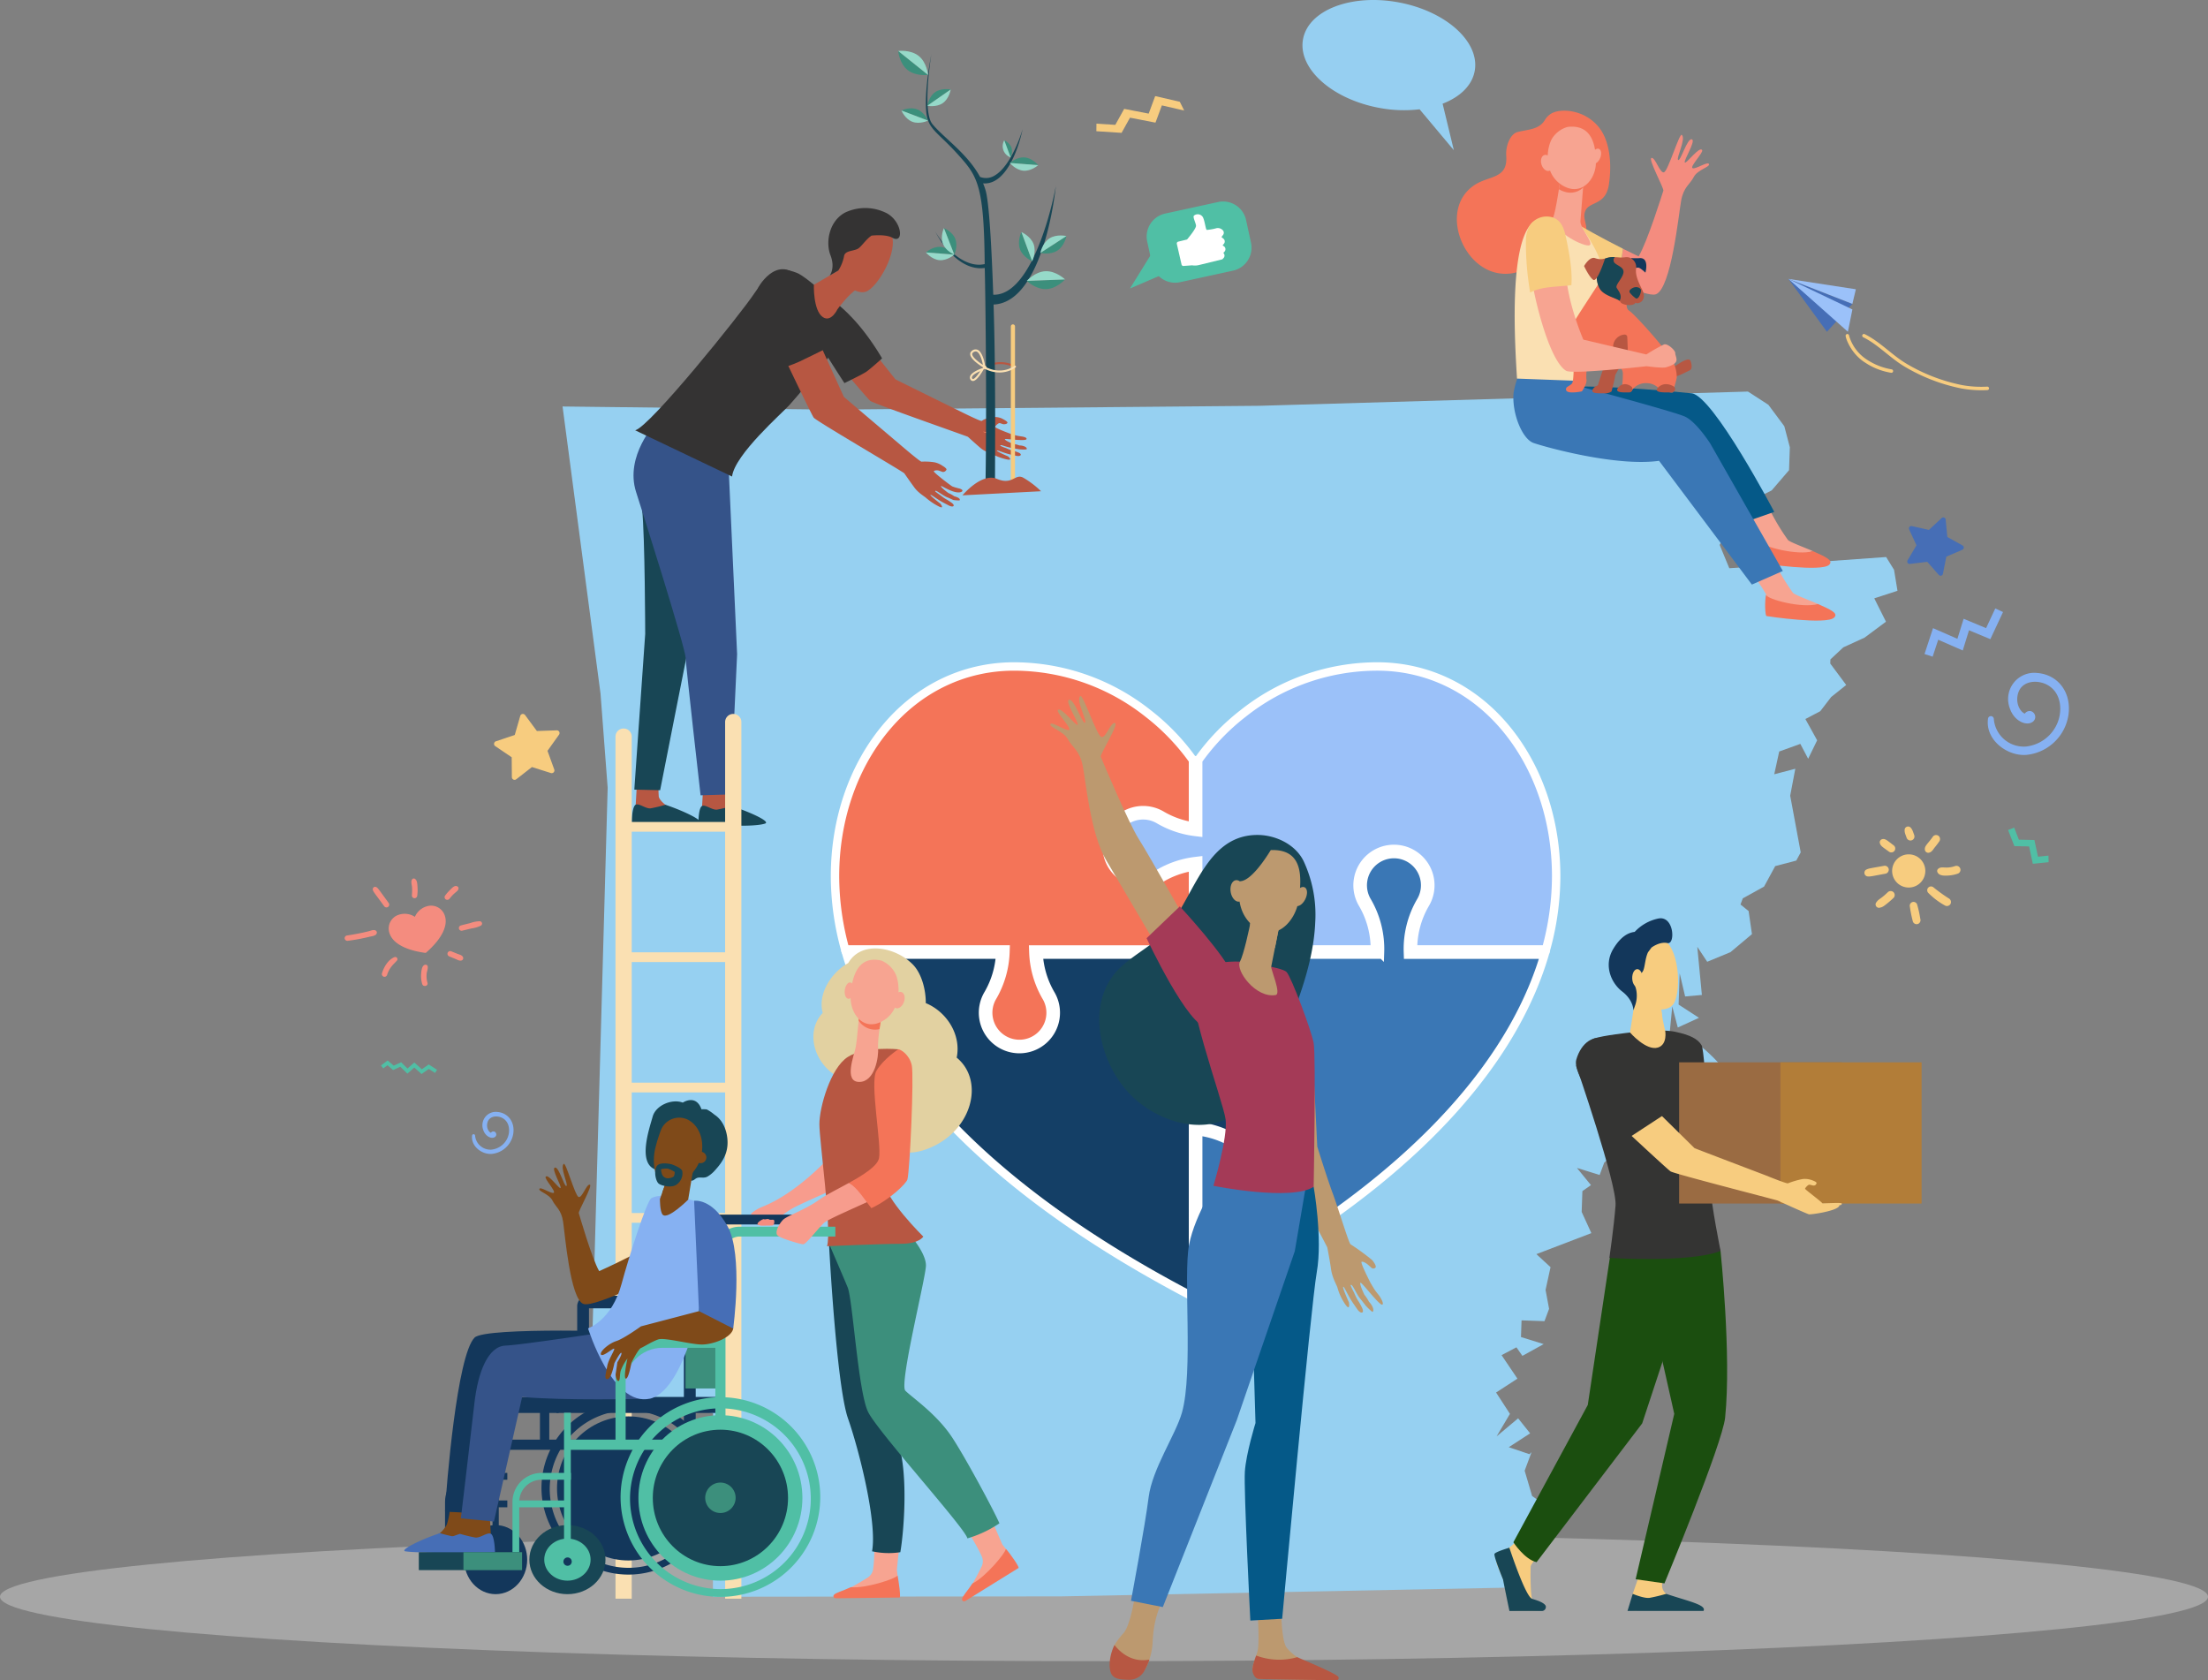 <svg xmlns="http://www.w3.org/2000/svg" width="788" height="599.601" viewBox="0 0 788 599.601"><rect x="0" y="0" width="788" height="599.601" fill="#808080" stroke="none"/><g transform="translate(-1258 2507.9)"><ellipse cx="394" cy="23" rx="394" ry="23" transform="translate(1258 -1961.1)" fill="#fff" opacity="0.3"/><path d="M.213,8.256l96,1.12L248.885,8.008,423.269,2.929l7.283,4.722,5.685,7.641,1.974,7.516-.286,8.179-6.209,7.225-8.335,4.177-6.231,7.972-3.982,7.3,3.436,8.313,55.975-4,2.82,4.566,1.228,7.485-8.283,2.69,4.173,8.335-7.641,5.691L457.307,94.2l-4.618,4.308-.052,1.487,5.691,7.641-5.36,4.282-3.9,5.074-5.313,2.793,4.2,7.589-3.208,6.592-2.793-5.313-7.538,2.716-1.773,8.127,7.516-1.969-1.825,9.615,3.756,20.231L440.5,170.3l-7.512,1.97-3.976,7.308-7.594,4.2-.819,2.2,2.892,2.333,1.2,8.23-7.666,6.433-8.309,3.435-3.539-5.334,1.637,17.178-5.977.534-1.943-8.257-.389,11.155,7.277,4.722-7.563,3.457-1.974-7.512-1.157,11.87,5.074,3.9-4.8,9.512,1.279,6-6.231,7.971-4.54,2.074-7.438-.26,1.227,7.49-7.692,7.173-1.643,4.411-8.1-2.514,5,6.127-3.053,2.13-.26,7.433,3.461,7.569-19.619,7.5,5.048,4.645-1.774,8.127,1.255,6.743-1.644,4.406-8.179-.286-.208,5.95,8.1,2.519-7.594,4.2-2.125-3.053-5.308,2.794,5.66,8.387-7.616,4.95,4.946,7.615-4.749,8.024,7.672-6.432,4.282,5.36-7.62,4.944,7.36,2.495.767-.721-2.462,6.613,2.664,9.03,2.177,1.565,1.788,12.716-.793,1.461-7.438-.26,1.253,6.744-1.105,10.387-163.9,3.207L53.875,433l.055-65.513-24.381-5.319-8.361,4.918-7.23-6.205-.638-3-2.9-2.333L16.31,144.315l-2.548-33.589L.213,8.256" transform="translate(1458.556 -2371.099)" fill="#96d0f1"/><g transform="translate(782.507 -2880.768)"><path d="M914.606,1165.755c-85.272-44.561-114.347-90.741-123.6-122.1h54.77a32.068,32.068,0,0,1-4.245,14.016,12.988,12.988,0,1,0,22.238-.016,32.05,32.05,0,0,1-4.236-14h55.076v51.024l1.01-.09a34.022,34.022,0,0,0,13.952-4.425,11.132,11.132,0,1,1,.016,19.046,34.042,34.042,0,0,0-13.968-4.435l-1.01-.09Z" transform="translate(-13.351 -330.122)" fill="#143f66" stroke="#fff" stroke-width="3"/><g transform="translate(902.879 677.42)"><path d="M1319.2,991.539a31.7,31.7,0,0,1,12.176,4.077,12.987,12.987,0,1,0-.016-22.238,31.676,31.676,0,0,1-12.16,4.067v-48.98h64.853l.03-.9a33.774,33.774,0,0,0-4.541-18.079,11.132,11.132,0,1,1,19.046-.016,33.786,33.786,0,0,0-4.55,18.1l.03.9H1442.8c-9.256,31.356-38.331,77.536-123.6,122.1Z" transform="translate(-1318.964 -892.349)" fill="#3a77b5" stroke="#fff" stroke-width="3"/></g><path d="M839.3,745.391a11.135,11.135,0,0,1-9.528-16.893,33.93,33.93,0,0,0,4.55-15.859l.031-.958H777.122a98.32,98.32,0,0,1-3.629-26.113c0-19.977,6.323-38.658,17.805-52.6,11.824-14.36,28.188-22.268,46.076-22.268a77.105,77.105,0,0,1,47.912,16.812,79.077,79.077,0,0,1,15.969,16.649v23.6a31.748,31.748,0,0,1-11.1-3.928,12.987,12.987,0,1,0,.016,22.239,31.717,31.717,0,0,1,11.087-3.919v29.533H844.246l.032.958a33.914,33.914,0,0,0,4.541,15.844,11.134,11.134,0,0,1-9.518,16.908Z" transform="translate(0)" fill="#f47458" stroke="#fff" stroke-width="3"/><path d="M1297.01,711.681a31.913,31.913,0,0,1,4.309-16.19,12.987,12.987,0,1,0-22.239.015,31.894,31.894,0,0,1,4.3,16.175h-63.045V680.034l-1.041.127a33.612,33.612,0,0,0-12.849,4.309,11.132,11.132,0,1,1-.015-19.046,33.639,33.639,0,0,0,12.864,4.318l1.041.127v-25.71A79.053,79.053,0,0,1,1236.3,627.51a77.1,77.1,0,0,1,47.912-16.812c17.888,0,34.251,7.908,46.076,22.268,11.481,13.943,17.8,32.625,17.8,52.6a98.327,98.327,0,0,1-3.629,26.113Z" transform="translate(-317.224)" fill="#9bc1f9" stroke="#fff" stroke-width="3"/></g><g transform="translate(966.98 -2693.217)"><g transform="translate(642.159 314.543)"><path d="M1034.62,539a.359.359,0,0,1-.22-.643c.046-.036,4.693-3.534,11.117-.42a.359.359,0,1,1-.313.646c-6.013-2.915-10.191.207-10.365.342A.36.36,0,0,1,1034.62,539Z" transform="translate(-1034.26 -536.643)" fill="#b75742"/></g><g transform="translate(516.475 259.548)"><g transform="translate(61.307 31.504)"><path d="M935.9,533.077c-4.055.656-3.815,1.315-4.337,1.385-.617.082-7.936-3.583-7.936-3.583s-21.648-10.654-22.8-11.272l-15.625-19.6-12.042,5.538s17.573,20.841,18.685,21.759S924,539.073,926.7,540.12c0,0,2.721,2.48,4.483,3.978s4.116,2.092,4.678,2.433a19.717,19.717,0,0,0,4.77,1.668c2.365.513.394-1.089.394-1.089s-4.184-1.761-3.979-2.08c.159-.245,2.383.857,4.994,1.453.671.153,1.334.3,1.944.433,1.6.345,2.306-.569.7-1.2a15.662,15.662,0,0,0-2.241-.724,12.952,12.952,0,0,1-2.057-.807,16.983,16.983,0,0,1-2.114-.845c.064-.055-.112-.33.607-.191a39.618,39.618,0,0,0,3.9,1.088c.733.083,2.25.351,2.25.351s2.685.256,2.7-.119c.04-.82-1.614-1.278-2.629-1.258a10.614,10.614,0,0,0-2.246-.561s-3.115-1.226-2.934-1.685c.072-.184,1.958.1,3.959.235,2.115.145,3.647.144,3.76-.264.179-.648-1.5-.893-1.5-.893s-1.485-.216-1.971-.327c-.57-.129-2.242-.652-2.242-.652s-5.729-2.1-5.522-2.52,1.153-1.3,1.557-1.3,1.126.4,1.531.407,1.273-.076,1.333-.583-2.183-1.557-2.183-1.557A6.363,6.363,0,0,0,935.9,533.077Z" transform="translate(-868.042 -489.99)" fill="#b75742"/><path d="M887.277,494.934s-3.9,3.531-5.52,4.694c-1.348.966-7.917,4.121-7.917,4.121s-6.534-9.978-9.392-14.981c-3.467-6.071-5.867-15.1-5.048-15.343a12.027,12.027,0,0,1,8.386.231C877.9,478.281,887.277,494.934,887.277,494.934Z" transform="translate(-859.239 -472.778)" fill="#343333"/><path d="M1033.431,601.276c1.735.273,3.509-.055,4.277-1.639C1037.881,601.515,1035.026,602.447,1033.431,601.276Z" transform="translate(-969.359 -552.975)" fill="#fe875e"/></g><path d="M759.9,946.705s-.432,7.639-.435,7.655c-.159.97-.785,3.366-.785,4.248,0,3.312,14.738-2.812,11.435-4.28-.3-.133-1.865-1.138-1.963-2.265-.152-1.737-.536-5.25-.536-5.25Z" transform="translate(-734.358 -740.88)" fill="#b75742"/><path d="M769.177,967.111a53.179,53.179,0,0,1-5.232,1.266c-1.773.253-4.109-1.88-5.362-1.3-1.379.634-1.326,6.342-1.326,6.342s18.556,1.625,23.773-.056C783.1,972.695,776.251,969.471,769.177,967.111Z" transform="translate(-733.461 -753.694)" fill="#184655"/><path d="M695.5,945.454s-.432,7.639-.435,7.655c-.159.97-.785,3.366-.785,4.248,0,3.313,14.738-2.812,11.435-4.279-.3-.133-2.33-1.888-2.428-3.016-.152-1.737-.071-4.5-.071-4.5Z" transform="translate(-693.648 -740.089)" fill="#b75742"/><path d="M704.593,965.86a53.2,53.2,0,0,1-5.232,1.266c-1.772.253-4.109-1.88-5.362-1.3-1.38.634-1.435,6.342-1.435,6.342s18.423.754,23.882-.056C718.595,971.791,711.667,968.22,704.593,965.86Z" transform="translate(-692.564 -752.903)" fill="#184655"/><path d="M699.336,615.757s-2.5,12.887-1.48,22.658,1.1,44.482,1.1,44.482l-3.884,55.537,9.216.214s10.928-55.51,10.725-54.086,3.664-39.085,3.664-39.085l-13.028-30.942Z" transform="translate(-694.148 -530.89)" fill="#184655"/><path d="M702.342,595.229s-11.315,11.884-7.106,24.865c1.691,5.214,17.46,55.023,17.664,59.095s5.333,49.072,5.333,49.072l10.717-.322,2.318-50.032L728.2,610.5l-6.5-11.369Z" transform="translate(-693.66 -518.685)" fill="#355389"/><path d="M772.062,463.1c-3.705-4.122-11.77-10.125-11.77-10.125s-4.8-4.092-6.763-4.766c-2.882-.991-7.82-3.634-14.961,7.158-5.111,7.723-37.359,47.712-42.653,49.058l34.569,16.491c.946-7.877,18.032-22.756,20.491-25.533C756.471,489.179,775.57,467,772.062,463.1Z" transform="translate(-694.683 -425.1)" fill="#343333"/><g transform="translate(64.992 0)"><path d="M880.033,444.519l-10.768,6.286s-.3,9.165,3.217,11.546c2.953,2,5.2-2.8,5.2-2.8s4-5.533,7.046-7.257S880.033,444.519,880.033,444.519Z" transform="translate(-869.258 -423.41)" fill="#b75742"/><path d="M899.991,400.884c-.181-.223-9.033,10.764-7.941,15.918s6.443,9.857,10.162,8.564c4.114-1.431,11.763-14.366,9.02-20.646S899.991,400.884,899.991,400.884Z" transform="translate(-883.608 -395.528)" fill="#b75742"/><path d="M904.228,389.019a16.8,16.8,0,0,0-14.857-.3c-5.782,3.019-7.1,10.615-5.289,15.248s-.263,7.252-.263,7.252l3.067-1.786a14.542,14.542,0,0,0,2.026-5.011c.234-2.223,3.486-1.829,5.073-2.837,1.223-.776,2.782-3.3,4.76-4.607,0,0,4.98-.609,7.428.761C910.347,400.075,909.754,392.085,904.228,389.019Z" transform="translate(-878.151 -387.129)" fill="#343333"/></g><path d="M888.175,553.067a21.314,21.314,0,0,0-4.763-.251c-.639-.094-7.213-5.735-7.213-5.735s-19.484-16.5-20.505-17.428L845,506.033l-14.113,2.095s13.154,27.769,14.074,28.978,29.822,18.058,32.313,19.842c0,0,2.2,3.185,3.648,5.142s3.69,3.2,4.182,3.694a22.383,22.383,0,0,0,4.441,2.975c2.271,1.17.635-.949.635-.949s-3.832-2.9-3.555-3.151c.213-.194,2.214,1.509,4.714,2.828.643.339,1.278.672,1.865.973,1.539.79,2.447.1.965-.976a17.788,17.788,0,0,0-2.1-1.339,14.809,14.809,0,0,1-1.9-1.367,17.777,17.777,0,0,1-1.881-1.374c.077-.036-.1-.4.589-.061.833.409,2.419,1.656,3.689,2.164.72.288,2.19.979,2.19.979a13,13,0,0,0,2.252.152c.443-.677-.849-1.2-1.876-1.471a11.921,11.921,0,0,0-2.14-1.183s-2.871-2.076-2.588-2.472c.108-.152,1.8,1,3.869,1.774,2.371.885,3.508.4,3.719.024.322-.58-1.126-.936-1.126-.936a20.781,20.781,0,0,1-2.453-.727c-.546-.288-6.892-5.084-6.591-5.436s1.278-.355,1.685-.238,1.126.408,1.532.524a1.367,1.367,0,0,0,1.29-.831c.171-.476-1.349-1.341-1.349-1.341A8.069,8.069,0,0,0,888.175,553.067Z" transform="translate(-780.01 -462.297)" fill="#b75742"/><path d="M822.231,481.971s4.06-1.288,6.665-2.477c1.744-.8,9.352-4.572,9.352-4.572s-3.28-13.8-5.5-18.759c-8.138-18.206-17.386-5.651-18.641-2.723C811.3,459.987,822.231,481.971,822.231,481.971Z" transform="translate(-769.111 -424.66)" fill="#343333"/></g><g transform="translate(824.355 513.008)"><path d="M1546.308,1682.376s-2.695,2.665-2.756,3.643-.239,11.457.861,12.434,4.332,1.672,3.292,2.772c-.786.831-6.825.653-10.828.43-1.169-.065-2.634-9.516-3.1-10.9-.672-2.018-3.094-6.408-2.483-7.814.3-.685,2.51-2.246,4.517-3.561a18.492,18.492,0,0,0,4.131-4.46Z" transform="translate(-1530.61 -1454.698)" fill="#f7cc7f"/><path d="M1664.6,1712.739s-2.411,6.9-2.414,6.921c-.179,1.094-.886,3.8-.886,4.791,0,3.736,16.623-3.171,12.9-4.827a4,4,0,0,1-1.507-2.618c-.17-1.959,1.4-4.417,1.4-4.417Z" transform="translate(-1612.855 -1478.514)" fill="#f7cc7f"/><g transform="translate(6.763 103.133)"><path d="M1690.9,1356.595l6.017,15.584s3.926,37.194,1.641,59.459c-.957,9.311-21.657,59.157-21.657,59.157l-10.282-1.469L1680.4,1430.3l-5.068-22.573-7.171-44.618Z" transform="translate(-1622.984 -1356.595)" fill="#1b4e0f"/><path d="M1587.551,1358.8l-5.163,17.354-7.853,52.378-26.555,49s3.993,6.13,8.281,7.095l37.691-49.521,20.427-61.994-.718-13.773Z" transform="translate(-1547.98 -1357.991)" fill="#1b4e0f"/></g><path d="M1776.455,1243.1c-3.091,1.4-2.775,1.981-3.175,2.147-.474.2-6.982-1.872-6.982-1.872s-19.209-5.942-20.238-6.307l-16.143-15.584-8.494,7.566s17.924,16.384,18.982,17.041,27.756,4.983,30.1,5.458c0,0,2.633,1.829,4.317,2.911a13.78,13.78,0,0,0,4.176,1.409,14.012,14.012,0,0,0,4.1.665c1.975.032.1-1.109.1-1.109s-3.656-.865-3.554-1.206c.079-.264,2.054.354,4.239.417.562.016,1.116.029,1.625.037,1.337.02,1.721-.982.322-1.277a11,11,0,0,0-1.916-.256,9.152,9.152,0,0,1-1.786-.369,12.149,12.149,0,0,1-1.839-.4c.041-.065-.151-.292.445-.3a27.512,27.512,0,0,0,3.3.283c.6-.062,1.852-.1,1.852-.1a10.615,10.615,0,0,0,2.04-.478c.068-.787-1.442-1.057-2.244-.842a7.3,7.3,0,0,0-1.889-.1s-2.705-.564-2.65-1.034c.046-.386,6.726-.569,6.748-1.364.019-.649-1.994-.706-1.994-.706s-1.219.081-1.626.07c-.477-.014-1.9-.187-1.9-.187s-4.946-.889-4.863-1.329.665-1.459.986-1.534.971.167,1.292.091a.973.973,0,0,0,.636-1c-.049-.492-1.719-.86-1.719-.86A4.387,4.387,0,0,0,1776.455,1243.1Z" transform="translate(-1650.864 -1168.049)" fill="#f8a492"/><path d="M1715.562,1203.884l-8.08,10.976s-7.142-8.561-10.353-12.86c-3.9-5.217-8.166-12.436-7.534-12.825,1.784-1.1,4-2.265,6.6-1.587C1705.209,1189.93,1715.562,1203.884,1715.562,1203.884Z" transform="translate(-1630.703 -1146.492)" fill="#96cff1"/><path d="M1534.93,1686.86s5.676,17.38,8.106,18.235c.646.228,4.278,1.148,4.861,2.536a.727.727,0,0,1,.038.124,1.445,1.445,0,0,1-1.45,1.691h-11.531s-1.638-7.809-2.284-11.24c0,0-3.427-8.384-3.046-9.146S1534.93,1686.86,1534.93,1686.86Z" transform="translate(-1529.595 -1462.248)" fill="#184655"/><path d="M1658.731,1737.715l1.855-6.094s4.046,1.714,6.045,1.428a59.821,59.821,0,0,0,5.9-1.428c7.978,2.662,14.514,3.953,13.324,6.094h-27.125Z" transform="translate(-1611.232 -1490.544)" fill="#184655"/><path d="M1864.336,1291.053a4,4,0,0,0,3.521-2.127A2.512,2.512,0,0,1,1864.336,1291.053Z" transform="translate(-1741.211 -1210.683)" fill="#fe875e"/><path d="M1628.151,1185.817s-9.644,1.02-12.87,2.149c-2.693.943-6.342,9.748-6.342,9.748s14.615,42.247,14.042,49.8-2.2,18.74-2.2,18.74,28.78,1.817,39.68-2.486c0,0-3.443-17.115-3.443-21.608s-1.933-49.412-3.309-51.764-4.149-3.692-9.408-4.839S1628.151,1185.817,1628.151,1185.817Z" transform="translate(-1579.754 -1145.052)" fill="#343433"/><path d="M1663.089,1151.58l-1.92,12.571s5.774,6.658,9.96,5.361c3.512-1.089,2.589-6.024,2.589-6.024s-1.915-7.113-1.34-10.672S1663.089,1151.58,1663.089,1151.58Z" transform="translate(-1612.773 -1123.386)" fill="#f7cc7f"/><path d="M1675.4,1152.816c.574-3.559-9.289-1.236-9.289-1.236l-.159,1.042a5.789,5.789,0,0,0,1.069,1.752,13.029,13.029,0,0,0,8.625,3.877A19.262,19.262,0,0,1,1675.4,1152.816Z" transform="translate(-1615.799 -1123.386)" fill="#f7cc7f"/><g transform="translate(40.798)"><path d="M1660.678,1097.76c-.279-.1-2.234,14.317,1.477,18.284s10.943,5.266,13.536,2.141c2.869-3.456,2.724-18.952-3.045-23.033S1660.678,1097.76,1660.678,1097.76Z" transform="translate(-1652.778 -1087.351)" fill="#f7cc7f"/><path d="M1658.182,1076.3a16.046,16.046,0,0,0-8.41,4.765c-2.025.238-4.778,1.349-7.62,6.024-3.5,5.748-.914,12.116,3.155,15.24s4.013,6.725,4.013,6.725l.642-1.858a10.364,10.364,0,0,0,.509-4.4,8.544,8.544,0,0,0-.658-2.644c-.978-2.087,2.1-3.472,2.966-5.209.664-1.337.7-4.395,1.745-6.6l1.252-1.687s2.887-2.232,5.712-1.6S1663.9,1075.139,1658.182,1076.3Z" transform="translate(-1640.512 -1076.209)" fill="#13375b"/><path d="M1666.979,1128.7c.029,1.76-.776,3.2-1.8,3.217s-1.875-1.394-1.9-3.154.776-3.2,1.8-3.217S1666.95,1126.943,1666.979,1128.7Z" transform="translate(-1654.903 -1107.4)" fill="#f7cc7f"/></g><path d="M0,0H58.085V50.388H0Z" transform="translate(124.005 101.789) rotate(180)" fill="#9a6b42"/><path d="M0,0H50.387V50.388H0Z" transform="translate(152.452 101.789) rotate(180)" fill="#b27d38"/><path d="M1700.465,1286.1c-2.966-.86-36.933-9.562-38.214-10.4s-22.26-20.442-22.26-20.442l12.017-6.358,18.783,18.5c1.282.538,25.338,9.687,25.338,9.687s7.353,3,7.993,2.874a30.615,30.615,0,0,1,5.189-1.524,7.2,7.2,0,0,1,2.931.241s2.111.644,2.107,1.155a1.041,1.041,0,0,1-.959.923c-.426.025-1.235-.326-1.66-.3s-1.317.972-1.484,1.407c-.1.264,5.849,4.611,6.14,5.2.136.137,7.272-.349,6.978.106,0,.733-.85.521-.855.624-.11,1.953-10.217,3.405-10.909,3.21C1710.448,1290.673,1700.465,1286.1,1700.465,1286.1Z" transform="translate(-1599.385 -1185.376)" fill="#f7cc7f"/><path d="M1626.642,1228.486l13.766-9.012s-15.944-24.179-21.386-26.675c-3.747-1.719-8.412.874-10.24,7.23C1606.8,1206.929,1626.642,1228.486,1626.642,1228.486Z" transform="translate(-1579.566 -1149.586)" fill="#343433"/></g><g transform="translate(810.952 224.814)"><path d="M1524.625,295.927c-2.081,3.536-5.8,3.393-9.785,4.385-2.677.666-4.323,5.07-4.067,8.4.649,8.438-5.963,7.006-11.285,10.5-12.746,8.366-4.523,30.2,9.4,31.606a14.754,14.754,0,0,0,8.439-1.561c1.981-1.113,3.387-2.539,5.631-3.333,4.7-1.662,9.923-2.239,13.674-5.847,5.369-5.165.921-7.689,2.306-11.447s7.355-1.876,8.491-9.664c1.229-8.425-.117-15.687-3.224-19.872-5.143-6.923-14.176-7.395-17.469-5.294A6.345,6.345,0,0,0,1524.625,295.927Z" transform="translate(-1493.156 -292.7)" fill="#f47458"/><path d="M1682.082,326.519c-.494-1.047-4.9,2.052-5.881,1.462s3.95-5.557,3.447-6.425c-.925-1.6-5.73,5.108-6.2,4.4s4.141-7.87,2.494-8.263-4.009,7.924-4.855,7.389,2.893-7.537,1.3-8.966c-.852-.763-4.871,12.779-6.329,13.341s-3.1-5.35-4.471-5.117,4.5,10.873,4.212,11.7-5.664,18.2-8.837,23.449c-1.91-.913-3.77-1.831-5.543-2.727-.713,4.03-.791,8.271-1.727,12.226,6.157,2.706,11.652,4.67,13.44,4.011,5.446-2,8.132-28.439,9.006-33.371s3.2-5.9,4.529-8.5S1682.577,327.566,1682.082,326.519Z" transform="translate(-1592.11 -307.483)" fill="#f48c7f"/><path d="M1598.3,404.975l-9.115,9.193s12.041,6.53,22.254,11.017c.937-3.955,1.014-8.2,1.727-12.226C1604.728,408.7,1598.3,404.975,1598.3,404.975Z" transform="translate(-1553.863 -363.678)" fill="#f7cc7f"/><path d="M1768.535,676.5a72.77,72.77,0,0,1,7.213,10.239c.152.292.211,1.973.362,2.28,6.221,4.093,12.813,2.958,18.223,1.272-3.562-1.542-8.522-3.328-8.987-4.074a77.6,77.6,0,0,1-7.632-13.236C1774.927,675.759,1772.3,675.44,1768.535,676.5Z" transform="translate(-1667.244 -533.107)" fill="#f7a491"/><path d="M1787.775,711c-.544,2.484-.327,7.526.167,7.637.589.132,21.476,3.217,24.151.536,1.608-1.613-1.427-2.853-5.8-4.847C1800.884,716.014,1787.976,712.686,1787.775,711Z" transform="translate(-1679.205 -557.141)" fill="#f47458"/><path d="M1773.354,727.728a72.7,72.7,0,0,1,7.214,10.238c.153.292.212,1.973.361,2.28,6.223,4.093,12.813,2.958,18.224,1.272-3.562-1.542-8.523-3.328-8.987-4.074a77.691,77.691,0,0,1-7.632-13.236C1779.747,726.983,1777.118,726.663,1773.354,727.728Z" transform="translate(-1670.29 -565.489)" fill="#f7a491"/><path d="M1792.594,762.227c-.543,2.484-.326,7.526.167,7.637.59.132,21.477,3.217,24.151.536,1.608-1.613-1.427-2.853-5.8-4.847C1805.7,767.239,1792.8,763.911,1792.594,762.227Z" transform="translate(-1682.253 -589.524)" fill="#f47458"/><path d="M1681.953,605.047l-10.86,3.762L1612.621,560.3s14.269-.182,39.84,2.43C1660.108,563.514,1681.953,605.047,1681.953,605.047Z" transform="translate(-1568.679 -461.87)" fill="#055988"/><path d="M1549.8,543.39a33.19,33.19,0,0,0-1.757,6.339c-.637,7.234,3.1,16.425,7.129,17.831,4.131,1.442,29.508,8.523,44.794,6.368l33.13,44.163,11.045-4.849L1618.268,567.8s-4.987-7.825-9.087-9.665-37.429-10.723-37.429-10.723l-5.158-7.5Z" transform="translate(-1527.81 -448.983)" fill="#3a77b5"/><path d="M1577.545,405.681a68.772,68.772,0,0,0-3.719-6.076c-1.9-3.388-6.807-5.1-6.807-5.1s-1.642.034-3.526.127a1.505,1.505,0,0,1-.356.628c-.708.533-4.768-.155-7.39,1.631-8.789,7.559-6.358,44.2-5.667,55.771l21.351.785s2.041-25.431,7.479-31.828C1582.7,417.162,1580.262,410.706,1577.545,405.681Z" transform="translate(-1528.615 -357.058)" fill="#fae0b2"/><path d="M1588.9,358.58s-1.471,10.543-2.5,13.105,5.651,8.041,11.207,9.7-1.7-5.659-1.468-8.4,1.24-15.706,1.24-15.706Z" transform="translate(-1552.039 -333.529)" fill="#f7a491"/><path d="M1600.807,361l.28-3.719-8.48,1.295s-.214,1.239-.45,2.99C1595.595,363.571,1598.686,362.94,1600.807,361Z" transform="translate(-1555.742 -333.529)" fill="#f47458"/><path d="M1588.39,308.289a9.627,9.627,0,0,0-5.406,3.915c-2.064,3.16-3.48,12.463,3.317,16.806s12.084-1.8,12.172-7.792S1597.281,307.232,1588.39,308.289Z" transform="translate(-1548.865 -302.495)" fill="#f7a491"/><path d="M1626.464,332.83c-.58,1.446-1.73,2.343-2.57,2s-1.049-1.786-.469-3.232,1.731-2.343,2.57-2S1627.045,331.385,1626.464,332.83Z" transform="translate(-1575.302 -315.981)" fill="#f7a491"/><path d="M1578.743,337.821c.494,1.557.042,3.091-1.007,3.425s-2.3-.657-2.792-2.215-.042-3.091,1.007-3.425S1578.25,336.263,1578.743,337.821Z" transform="translate(-1544.734 -319.783)" fill="#f7a491"/><g transform="translate(38.936 52.265)"><path d="M1662.16,435.741s2.286.062,2.937,0c3.749-.36,2.192,5.179,2.192,5.179s-1.83-1.794-2.565-1.794a11.323,11.323,0,0,0-1.754.2Z" transform="translate(-1638.933 -435.382)" fill="#13375b"/><path d="M1690.6,534.921s1.544,2.4,3.277,1.32,4.725-3.17,5.284-1.595.448,2.885-.158,3.2-5.081,2.748-7.5,2.912-4.436-2.133-4.436-2.133Z" transform="translate(-1654.675 -497.559)" fill="#b75742"/><path d="M1638.553,492.976a12.654,12.654,0,0,0-1.489-5.791c-2.652-4.585-13.848-16.945-15.512-17.9s-.466-4.684-.466-4.684l-6.638-3.584-3.457-1.87s-7.838,11.965-8.438,13.094.464,4.827-.331,7.1c-.778,2.273.031,14.622-1.093,15.978-.879.878-1.7,1-1.969,1.531a.9.9,0,0,0,.043,1.051c.9,1.156,5.493.186,5.493.186.034-.071,1.926-2.731,1.631-4.312-.3-1.531.643-10.744,1.277-10.744.558,0,3.205,4.1,4.261,4.874v.007a.568.568,0,0,0,.289.134c.761,0,5.664,1.079,6.744,2.158a3.42,3.42,0,0,1,.409,2.039c.014.649-.021,1.383-.078,2.13-.105,1.369-.3,2.773-.43,3.7,1.164.009,2.334.011,3.5,0a6.035,6.035,0,0,1,5.326-2.925,6.1,6.1,0,0,1,5.148,2.628c1.958-.105,2.716.85,4.395.69C1637.26,497.881,1638.581,493.724,1638.553,492.976Z" transform="translate(-1599.011 -450.186)" fill="#f47458"/><path d="M1641.681,435.69a3.279,3.279,0,0,0-2.78-.856,9.906,9.906,0,0,1-2.425.038c-2.437-.222-4.939-.022-6.511,1.55s-1.772,7.18,0,9.813,6.777,3.3,7.22,4.494,4.783,1.771,5.4.31a1.451,1.451,0,0,0,1.151.122c1.624-.459,2.216-2.072,1.641-3.8s-3.012-5.271-2.569-8.46A3.594,3.594,0,0,0,1641.681,435.69Z" transform="translate(-1617.786 -434.793)" fill="#b75742"/><path d="M1660.825,464.874a.785.785,0,0,0-.027,1.059,10.52,10.52,0,0,0,2.053,1.939c.964.553,1.881-1.788,1.881-2.836C1664.733,464.033,1662.524,463.131,1660.825,464.874Z" transform="translate(-1637.95 -453.186)" fill="#184655"/><path d="M1647.006,510.768a.909.909,0,0,0-.962-.872h-.017a4.4,4.4,0,0,0-4.023,5.076,1.11,1.11,0,0,1-.006.374,26.9,26.9,0,0,1-1.68,3.524l4.646,1.161c1.136-1.967,2.261-3.8,2.261-3.8Z" transform="translate(-1625.124 -482.27)" fill="#b75742"/><path d="M1630.647,537.026s-1.756,5.265-2.259,7.277c1.417.816,2.276-.785,5.492.1.085-.632,1.219-4.537,1.219-5.495,0-.469,1.428-2.664,2.563-4.6a.256.256,0,0,0-.151-.375c-1.407-.391-3.191-1.112-4.6-1.5a.386.386,0,0,0-.448.193A41.256,41.256,0,0,0,1630.647,537.026Z" transform="translate(-1617.583 -496.507)" fill="#b75742"/><path d="M1624.669,560.522a3.162,3.162,0,0,1,2.88-1.636c1.509,0,3.915,2.251,3.915,2.251a3.953,3.953,0,0,1-2.68.7C1626.818,561.835,1623.992,561.986,1624.669,560.522Z" transform="translate(-1615.167 -513.242)" fill="#b75742"/><path d="M1648.779,559.66a3.156,3.156,0,0,1,2.88-1.636,4.044,4.044,0,0,1,1.9.713,1.207,1.207,0,0,1-.609,2.236h-.058C1650.927,560.972,1648.1,561.124,1648.779,559.66Z" transform="translate(-1630.408 -512.697)" fill="#b75742"/><path d="M1687.2,559.66a3.962,3.962,0,0,1,3.465-1.636,5.514,5.514,0,0,1,2.288.713c1.236.631.718,2.227-.733,2.236h-.07C1689.784,560.972,1686.382,561.124,1687.2,559.66Z" transform="translate(-1654.683 -512.697)" fill="#b75742"/><path d="M1635.136,436.85a1.46,1.46,0,0,1,.12-2.042,7.054,7.054,0,0,0-5.292,1.621c-1.573,1.573-1.772,7.18,0,9.813,1.591,2.365,5.788,3.142,6.949,4.141,1.2-2.045-.637-3.767-1.07-4.73s2.159-3.388,2.458-5.315S1636.221,437.934,1635.136,436.85Z" transform="translate(-1617.786 -434.8)" fill="#184655"/><path d="M1624.064,435.756a5.788,5.788,0,0,1-3.544-.156c-1.973-.7-3.932,2.824-3.932,2.824s1.827,3.953,3.289,4.916S1624.064,435.756,1624.064,435.756Z" transform="translate(-1610.123 -435.245)" fill="#b75742"/></g><path d="M1617.427,478.216c0-.877-2.687-3.406-3.977-3a63.858,63.858,0,0,0-6.334,3.585l-22.473-5.285s-5.672-12.933-6.226-24.044a30.814,30.814,0,0,0-11.956,4.068c1.965,10.626,6.742,27.85,12.022,31.082,2.221,1.359,28.744-1.627,28.744-1.627s5.515.771,6.884.393C1619.736,481.837,1617.427,479.982,1617.427,478.216Z" transform="translate(-1539.498 -391.809)" fill="#f7a491"/><path d="M1574.557,403.375c-.7-3.354-1.507-6.72-5.133-7.783a7.321,7.321,0,0,0-6.563,1.443c-2.137,1.751-2.733,4.559-2.723,7.217a103.576,103.576,0,0,0,1.532,18.236c4.075-2.27,10.008-2.01,14.7-2.646C1576.8,414.471,1575.463,407.746,1574.557,403.375Z" transform="translate(-1535.5 -357.581)" fill="#f7cc7f"/></g><path d="M1024.338,285.008c-2.378,12.627-9.97,39.183-22.349,38.767-.6-17.325-1.451-32.209-2.64-36.911a24.093,24.093,0,0,0-.981-2.829c7.71.669,12.342-11.084,14.117-19.364-1.58,5.254-5.163,13.671-9.857,16.485a5.843,5.843,0,0,1-5.362.571c-4.475-8.335-12.93-13.911-17.012-18.873-3.229-3.971-1.157-19.847-.36-24.884-1.134,5.844-2.346,14.4-1.838,20.372.631,6.731,4.1,7.157,12.06,16.2,6.373,7.131,8.6,10.977,8.82,38.3a11.158,11.158,0,0,1-1.762.228c-6.523.119-12.521-6.217-15.843-11.76,2.624,5.041,7.278,10.748,12.738,12.479a12.206,12.206,0,0,0,3.1.538,13.033,13.033,0,0,0,1.773-.1c.142,2.4.875,49.343.226,79.674,1.923.023,1.576-.877,3.462-.727-.073-8.215.345-38.936-.527-65.9C1016.545,326.692,1022.606,299.981,1024.338,285.008Z" transform="translate(-356.495 -33.286)" fill="#184655"/><g transform="translate(611.567 203.445)"><path d="M954.42,241.542c2.944,2.36,7.33,1.779,7.33,1.779l-10.661-8.547S951.476,239.182,954.42,241.542Z" transform="translate(-951.089 -234.711)" fill="#3c8f7c"/><path d="M951.089,234.665l10.661,8.548s-.387-4.408-3.331-6.768S951.089,234.665,951.089,234.665Z" transform="translate(-951.089 -234.602)" fill="#96d9c9"/></g><g transform="translate(657.468 282.091)"><path d="M1082.828,459.867c3.771-.142,6.707-3.452,6.707-3.452l-13.654.515S1079.057,460.01,1082.828,459.867Z" transform="translate(-1075.88 -453.473)" fill="#3c8f7c"/><path d="M1075.88,451.874l13.654-.515s-3.177-3.079-6.948-2.937S1075.88,451.874,1075.88,451.874Z" transform="translate(-1075.88 -448.417)" fill="#96d9c9"/></g><g transform="translate(662.292 269.344)"><path d="M1095.073,419.529c2.577-1.664,3.257-5.2,3.257-5.2L1089,420.358S1092.5,421.193,1095.073,419.529Z" transform="translate(-1088.996 -414.123)" fill="#3c8f7c"/><path d="M1089,420l9.333-6.026s-3.5-.835-6.077.83S1089,420,1089,420Z" transform="translate(-1088.996 -413.763)" fill="#96d9c9"/></g><g transform="translate(654.661 268.125)"><path d="M1068.617,416.558c1.063,2.878,4.363,4.311,4.363,4.311l-3.849-10.422S1067.555,413.68,1068.617,416.558Z" transform="translate(-1068.249 -410.447)" fill="#3c8f7c"/><path d="M1070.647,410.447l3.848,10.422s1.577-3.233.515-6.111S1070.647,410.447,1070.647,410.447Z" transform="translate(-1069.765 -410.447)" fill="#96d9c9"/></g><g transform="translate(621.959 217.116)"><path d="M982.156,272.854c-2.305,1.605-2.814,4.86-2.814,4.86l8.349-5.813S984.461,271.248,982.156,272.854Z" transform="translate(-979.342 -271.769)" fill="#3c8f7c"/><path d="M987.691,272.125l-8.349,5.813s3.229.652,5.535-.953S987.691,272.125,987.691,272.125Z" transform="translate(-979.342 -271.994)" fill="#96d9c9"/></g><g transform="translate(651.4 241.475)"><path d="M1064.639,338.011c-2.8-.218-5.256,1.978-5.256,1.978l10.143.79S1067.44,338.228,1064.639,338.011Z" transform="translate(-1059.383 -337.995)" fill="#3c8f7c"/><path d="M1069.526,344.2l-10.143-.79s2.086,2.55,4.886,2.767S1069.526,344.2,1069.526,344.2Z" transform="translate(-1059.383 -341.421)" fill="#96d9c9"/></g><g transform="translate(621.442 273.401)"><path d="M983.192,424.808c-2.8-.218-5.256,1.978-5.256,1.978l10.142.79S985.993,425.026,983.192,424.808Z" transform="translate(-977.936 -424.793)" fill="#3c8f7c"/><path d="M988.078,431l-10.142-.79s2.086,2.55,4.886,2.767S988.078,431,988.078,431Z" transform="translate(-977.936 -428.219)" fill="#96d9c9"/></g><g transform="translate(627.15 266.708)"><path d="M999.541,410.468c-1.022-2.617-4.067-3.872-4.067-3.872l3.7,9.476S1000.563,413.085,999.541,410.468Z" transform="translate(-994.732 -406.596)" fill="#3c8f7c"/><path d="M997.9,416.072l-3.7-9.476s-1.389,2.987-.367,5.6S997.9,416.072,997.9,416.072Z" transform="translate(-993.456 -406.596)" fill="#96d9c9"/></g><g transform="translate(648.917 235.387)"><path d="M1056.573,323.955a5.169,5.169,0,0,0-2.56-2.513l2.272,6.089A5.169,5.169,0,0,0,1056.573,323.955Z" transform="translate(-1053.505 -321.442)" fill="#3c8f7c"/><path d="M1055.411,327.531l-2.272-6.089a4.233,4.233,0,0,0,2.272,6.089Z" transform="translate(-1052.631 -321.442)" fill="#96d9c9"/></g><g transform="translate(612.721 223.969)"><path d="M959.826,290.758c-2.625-1-5.6.415-5.6.415l9.507,3.62S962.452,291.757,959.826,290.758Z" transform="translate(-954.226 -290.4)" fill="#3c8f7c"/><path d="M963.733,296.119l-9.507-3.62s1.281,3.035,3.907,4.035S963.733,296.119,963.733,296.119Z" transform="translate(-954.226 -291.727)" fill="#96d9c9"/></g><path d="M1060.406,558.923h1.483V500.747a.742.742,0,0,0-.741-.742h0a.742.742,0,0,0-.742.742Z" transform="translate(-408.63 -198.939)" fill="#f7cc7f"/><path d="M1013.464,654.441s6.822-8.2,12.314-5.867,6.389-1.882,9.263-.491a32.2,32.2,0,0,1,6.466,4.9Z" transform="translate(-378.954 -292.367)" fill="#b75742"/><g transform="translate(642.159 315.797)"><path d="M1039.786,542.5a11.338,11.338,0,0,1-5.334-1.392.359.359,0,0,1,.335-.635c5.908,3.115,10.17-.2,10.349-.343a.359.359,0,0,1,.45.56A10,10,0,0,1,1039.786,542.5Z" transform="translate(-1034.26 -540.054)" fill="#fae0b2"/></g><g transform="translate(637.263 309.995)"><path d="M1026.443,531.224l-.641-.378c-.482-.284-4.708-2.832-4.85-4.792a1.36,1.36,0,0,1,.545-1.192,1.972,1.972,0,0,1,2.029-.464c2.025.8,2.739,5.551,2.814,6.089ZM1022.917,525a1.59,1.59,0,0,0-.968.423.645.645,0,0,0-.279.58c.082,1.142,2.388,2.871,3.828,3.808-.317-1.627-1.063-4.279-2.235-4.744A.934.934,0,0,0,1022.917,525Z" transform="translate(-1020.95 -524.28)" fill="#fae0b2"/></g><g transform="translate(637.159 316.406)"><path d="M1021.744,546.59a1,1,0,0,1-.879-.545,1.321,1.321,0,0,1-.113-1.173c.576-1.562,3.952-2.737,4.335-2.866l.879-.3-.451.811c-.375.675-2.32,4.046-3.755,4.069Zm2.621-3.537c-1.137.483-2.647,1.277-2.938,2.068a.6.6,0,0,0,.054.554c.12.2.219.195.267.2C1022.365,545.862,1023.5,544.416,1024.364,543.053Z" transform="translate(-1020.665 -541.71)" fill="#fae0b2"/></g><path d="M1034.636,540.652a.616.616,0,1,1-.615-.615A.616.616,0,0,1,1034.636,540.652Z" transform="translate(-391.56 -224.246)" fill="#fae0b2"/><path d="M451.657,1214.15l2.169,1.848,2.636-1.217,2.285,2.244,2.409-2.164,2.7,2.423,2.464-1.718,2.974,1.906-.719,1.129-2.224-1.425-2.6,1.813-2.592-2.329-2.449,2.2-2.522-2.477-2.574,1.188-2.011-1.713-1.528,1.135-.795-1.077Z" transform="translate(-22.289 -650.404)" fill="#50bfa5"/><path d="M1173.16,280.571l-8.789-2.03-2.324,6.26-8.742-1.7-3.17,5.71-6.726-.435-.03,2.7,9,.582,3-5.412,9.094,1.77,2.285-6.157,7.965,1.84Z" transform="translate(-461.083 -58.934)" fill="#f7cc7f"/><path d="M1930.264,702.6l3.171-5.359-2.615-5.651a.856.856,0,0,1,.963-1.195l6.077,1.361,4.566-4.234a.856.856,0,0,1,1.434.548l.584,6.2,5.438,3.034a.855.855,0,0,1-.078,1.533l-5.716,2.471-1.206,6.109a.855.855,0,0,1-1.481.4l-4.117-4.673-6.182.742A.856.856,0,0,1,1930.264,702.6Z" transform="translate(-958.457 -317.338)" fill="#466eb6"/><g transform="translate(414.02 498.799)"><path d="M466.147,1067.945a6.642,6.642,0,0,1,4.274-3.765,5.144,5.144,0,0,1,6.478,3.558c.946,3.145-.693,7.7-6.879,13.084-8.132-1.081-12.009-3.972-12.955-7.118a5.144,5.144,0,0,1,3.44-6.542A6.644,6.644,0,0,1,466.147,1067.945Z" transform="translate(-441.082 -1054.249)" fill="#f48c7f"/><g transform="translate(0 18.412)"><path d="M415.191,1091.461a68.559,68.559,0,0,0,7.7-1.437c.765-.188,2.149-.289,2.517-1.076a.829.829,0,0,0-.261-1.106c-.72-.5-1.812.036-2.583.227-2.351.577-5.04,1.12-7.788,1.51a.972.972,0,0,0-.731,1.15.984.984,0,0,0,1.15.732Z" transform="translate(-414.02 -1087.636)" fill="#f48c7f"/></g><g transform="translate(40.769 15.246)"><path d="M526,1082.421c1.13-.257,2.254-.536,3.379-.811a10.615,10.615,0,0,0,3.325-1,.835.835,0,0,0-.35-1.561,10.489,10.489,0,0,0-3.4.644c-1.125.278-2.25.554-3.37.85a.964.964,0,0,0,.418,1.881Z" transform="translate(-524.858 -1079.029)" fill="#f48c7f"/></g><g transform="translate(13.262 28.02)"><path d="M451.957,1120.179c.836-2.714,2.379-3.863,3.472-5.091a.78.78,0,0,0-.885-1.257c-2.269.945-3.757,3.544-4.424,5.792a.96.96,0,0,0,1.837.555Z" transform="translate(-450.075 -1113.757)" fill="#f48c7f"/></g><g transform="translate(27.262 30.784)"><path d="M490.438,1127.72a8.506,8.506,0,0,1-.26-3.519c.1-.728.994-2.9-.413-2.931-1.325-.025-1.5,2.184-1.586,3.12a10.063,10.063,0,0,0,.371,3.751c.349,1.189,2.229.781,1.889-.421Z" transform="translate(-488.137 -1121.27)" fill="#f48c7f"/></g><g transform="translate(36.696 25.907)"><path d="M514.482,1109.94l2.208.909c.734.3,1.493.818,2.276.45a.853.853,0,0,0,.355-1.121c-.281-.737-1.387-.946-2.059-1.217l-2.212-.9a.987.987,0,0,0-1.221.654,1,1,0,0,0,.654,1.221Z" transform="translate(-513.786 -1108.011)" fill="#f48c7f"/></g><g transform="translate(10.022 2.981)"><path d="M446.9,1051.37c-3.782-5.174-3.743-5.214-4.34-5.571a.854.854,0,0,0-1.268.9c.169.71.154.589,4.153,6.019a1,1,0,0,0,1.4.052,1.015,1.015,0,0,0,.053-1.4Z" transform="translate(-441.267 -1045.682)" fill="#f48c7f"/></g><g transform="translate(23.82)"><path d="M480.867,1043.7a14.727,14.727,0,0,0,.092-3.148c-.076-.979-.061-2.489-1.095-2.933a.731.731,0,0,0-.733.169c-.668.737-.192,1.979-.125,2.882a17.379,17.379,0,0,1-.056,2.96.969.969,0,0,0,.923.995.981.981,0,0,0,.994-.923Z" transform="translate(-478.78 -1037.578)" fill="#f48c7f"/></g><g transform="translate(35.66 2.682)"><path d="M515.943,1045.745c.062-.479-.391-.808-.8-.866-.85-.119-1.687.88-2.246,1.422a16.885,16.885,0,0,0-1.774,2.049.976.976,0,0,0,.314,1.332.991.991,0,0,0,1.332-.314C514.906,1046.694,515.791,1046.928,515.943,1045.745Z" transform="translate(-510.97 -1044.869)" fill="#f48c7f"/></g></g><path d="M2008.331,854.595c-.938,7.392,6.76,13.259,13.608,12.8a16.848,16.848,0,0,0,15.1-14.156c1.2-8.051-3.64-14.489-11.124-15.079a9.337,9.337,0,0,0-9.841,12.453c1.509,4.692,5.791,6.44,7.948,5.146a2.144,2.144,0,0,0-.456-4,2.1,2.1,0,0,0-2.09.9c-1.782-.707-3.478-3.951-2.327-7.454,1.47-4.474,7.127-4.73,10.639-2.643,4.472,2.656,5.174,8.375,3.534,12.932a13.761,13.761,0,0,1-11.538,8.918,10.722,10.722,0,0,1-11.359-9.805A1.047,1.047,0,0,0,2008.331,854.595Z" transform="translate(-1007.836 -412.687)" fill="#86b1f2"/><path d="M537.6,1272.49c-.48,3.786,3.462,6.792,6.969,6.554a8.629,8.629,0,0,0,7.732-7.25c.613-4.123-1.864-7.421-5.7-7.723a4.782,4.782,0,0,0-5.04,6.378c.773,2.4,2.966,3.3,4.07,2.635a1.1,1.1,0,0,0-.234-2.05,1.077,1.077,0,0,0-1.07.462c-.913-.362-1.781-2.023-1.192-3.817.753-2.292,3.65-2.423,5.449-1.354,2.29,1.36,2.649,4.29,1.81,6.624a7.047,7.047,0,0,1-5.909,4.567,5.491,5.491,0,0,1-5.818-5.022A.536.536,0,0,0,537.6,1272.49Z" transform="translate(-78.097 -681.951)" fill="#86b1f2"/><path d="M565.33,900.5l-.057-7.088-5.871-3.973a.974.974,0,0,1,.237-1.731l6.725-2.244,1.963-6.812a.974.974,0,0,1,1.719-.309l4.213,5.7,7.085-.237a.974.974,0,0,1,.825,1.54l-4.121,5.769,2.415,6.665a.974.974,0,0,1-1.209,1.26L572.5,896.9l-5.592,4.357A.974.974,0,0,1,565.33,900.5Z" transform="translate(-91.636 -437.863)" fill="#f7cc7f"/><g transform="translate(956.384 480.256)"><path d="M1915.492,1020.5a5.923,5.923,0,1,1,6.319,5.5A5.923,5.923,0,0,1,1915.492,1020.5Z" transform="translate(-1905.57 -1004.233)" fill="#f7cc7f"/><g transform="translate(16.195 26.906)"><path d="M1936.342,1066.4a39.584,39.584,0,0,0-1.155-5.214,1.353,1.353,0,0,0-2.614.54,42.572,42.572,0,0,0,1.116,5.607,1.415,1.415,0,0,0,1.793.86,1.445,1.445,0,0,0,.86-1.792Z" transform="translate(-1932.569 -1060.318)" fill="#f7cc7f"/></g><g transform="translate(22.442 21.369)"><path d="M1957.229,1049.545a58.779,58.779,0,0,1-5.486-3.96,1.354,1.354,0,0,0-1.777,2.041,25.766,25.766,0,0,0,5.984,4.5,1.454,1.454,0,0,0,1.93-.651,1.469,1.469,0,0,0-.652-1.93Z" transform="translate(-1949.554 -1045.264)" fill="#f7cc7f"/></g><g transform="translate(25.985 14.026)"><path d="M1959.6,1026.322a1.017,1.017,0,0,0-.259,1.366c.664,1.2,2.349,1.145,3.546,1.1a12.788,12.788,0,0,0,3.678-.7,1.435,1.435,0,0,0-.952-2.707C1962.187,1026.555,1960.89,1025.286,1959.6,1026.322Z" transform="translate(-1959.186 -1025.3)" fill="#f7cc7f"/></g><g transform="translate(21.577 3.047)"><path d="M1950.139,995.935c-1.724,2.521-3.132,3.373-2.913,4.762a1.194,1.194,0,0,0,1.554,1.022c.926-.211,1.431-1.192,1.985-1.881.533-.661,1.055-1.323,1.53-2.027a1.476,1.476,0,0,0-.14-2.016,1.439,1.439,0,0,0-2.016.14Z" transform="translate(-1947.203 -995.451)" fill="#f7cc7f"/></g><g transform="translate(14.367 0)"><path d="M1931.029,990.262c-.551-1.529-.672-2.085-1.387-2.8a1.241,1.241,0,0,0-2.02.686c-.1,1.061.121,1.455.7,3.061a1.434,1.434,0,1,0,2.706-.952Z" transform="translate(-1927.599 -987.168)" fill="#f7cc7f"/></g><g transform="translate(5.471 4.464)"><path d="M1908.487,1001.632c-2.486-1.888-2.991-2.42-3.968-2.317a1.183,1.183,0,0,0-1.09,1.253c.232,1.193.927,1.518,3.211,3.184a1.442,1.442,0,0,0,1.983-.138,1.418,1.418,0,0,0-.137-1.982Z" transform="translate(-1903.415 -999.303)" fill="#f7cc7f"/></g><g transform="translate(0 13.989)"><path d="M1889.1,1026.657a1.313,1.313,0,0,0,.475,2.351c1.017.133,1.409-.03,6.343-.931a1.478,1.478,0,0,0,1.332-1.53,1.444,1.444,0,0,0-1.53-1.332C1890.6,1026.139,1890.085,1026.135,1889.1,1026.657Z" transform="translate(-1888.541 -1025.198)" fill="#f7cc7f"/></g><g transform="translate(3.975 23.029)"><path d="M1903.662,1050.264c-2.7,2.617-3.1,2.155-4.167,3.755a1.214,1.214,0,0,0,1.168,1.742c1.091-.2,1.384-.385,2.806-1.511.826-.654,1.617-1.357,2.375-2.088a1.457,1.457,0,0,0-.141-2.04,1.477,1.477,0,0,0-2.041.141Z" transform="translate(-1899.347 -1049.776)" fill="#f7cc7f"/></g></g><path d="M676.815,1202.618h5.793V895a2.9,2.9,0,0,0-2.9-2.9h0a2.9,2.9,0,0,0-2.9,2.9Z" transform="translate(-166.133 -446.815)" fill="#fae0b2"/><path d="M783.2,1193.666h5.792V880.84a2.9,2.9,0,0,0-2.9-2.9h0a2.9,2.9,0,0,0-2.9,2.9Z" transform="translate(-233.387 -437.863)" fill="#fae0b2"/><rect width="39.872" height="3.472" transform="translate(514.8 478.636)" fill="#fae0b2"/><rect width="39.872" height="3.472" transform="translate(514.8 525.153)" fill="#fae0b2"/><rect width="39.872" height="3.472" transform="translate(514.8 571.669)" fill="#fae0b2"/><rect width="39.872" height="3.472" transform="translate(514.8 618.186)" fill="#fae0b2"/><g transform="translate(435.312 523.764)"><path d="M668.558,1442.425H643.405a3.76,3.76,0,0,0-3.76,3.76V1460.3h4.206v-13.385h24.707Z" transform="translate(-577.947 -1318.478)" fill="#13375b"/><path d="M650.115,1351.978l-7.8-8.226s-8.345,4.59-18.073,8.975c-2.674-4.655-7.039-19.966-7.274-20.7s5.112-9.931,3.916-10.161-2.75,4.911-4.014,4.39-4.515-12.451-5.276-11.8c-1.424,1.219,1.71,7.42.96,7.872s-2.655-6.875-4.1-6.562,2.448,6.67,2.021,7.281-4.5-5.353-5.343-3.971c-.457.75,3.757,5.193,2.891,5.691s-4.665-2.3-5.118-1.4,3.544,1.852,4.653,4.146,3.128,3.187,3.8,7.525,2.5,27.522,7.227,29.384C622.707,1366.055,650.115,1351.978,650.115,1351.978Z" transform="translate(-554.696 -1237.565)" fill="#7f4a19"/><g transform="translate(153.141 199.661)"><path d="M904.942,1669.922c.616-4.374.567-12.449.255-20.968,3.815-.193,7.044-.435,10.855-.687-1.588,10.88-2.655,22.083-2.655,22.083l.261,2.151.141,6.373-21.592.16a96.827,96.827,0,0,0,10.916-6A4.332,4.332,0,0,0,904.942,1669.922Z" transform="translate(-890.75 -1648.267)" fill="#f7a491"/><path d="M911.878,1721.722l-22.768.269c-.824-.074-1.026-.74-.739-1.151.589-.846,3.188-1.467,6.111-2.815,5.127.535,15.852-2.967,16.661-4.145C911.61,1716.237,912.336,1721.621,911.878,1721.722Z" transform="translate(-888.248 -1689.745)" fill="#f47458"/></g><g transform="translate(195.183 192.242)"><path d="M1013.383,1652.665c-1.782-4.042-6.08-10.878-10.835-17.953,3.14-2.176,6.253-4.39,9.36-6.614,4.385,10.083,8.887,20.475,8.887,20.475l1.355,1.691,3.479,5.342-18.265,11.518a96.972,96.972,0,0,0,6.112-10.857A4.336,4.336,0,0,0,1013.383,1652.665Z" transform="translate(-1002.548 -1628.098)" fill="#f7a491"/><path d="M1033.2,1694.809l-18.942,11.748c-.739.372-1.261-.088-1.235-.588.054-1.029,1.937-2.927,3.71-5.613,4.639-2.248,11.864-10.932,11.93-12.359C1030.305,1689.754,1033.539,1694.482,1033.2,1694.809Z" transform="translate(-1009.171 -1665.965)" fill="#f47458"/></g><path d="M919.97,1144.421c1.688-8.233-3.607-16.395-11.033-19.459.05-4.686-1.468-10.62-4.667-13.827-6.311-6.327-18.354-8.545-22.995-.478-6.13,3.468-10.952,10.978-9.124,17.82-5.941,6.152-3.684,17.286,4.978,22.542-.138,6.9,3.512,13.765,9.549,16.715a40.05,40.05,0,0,1,4,2c-.378-.357,4.472,13.145,19.536,6.966C925.589,1170.395,929.988,1152.645,919.97,1144.421Z" transform="translate(-722.833 -1105.451)" fill="#e2d1a1"/><path d="M899.406,1491.8c1.871-10.372-4.626-36.086-8.587-47.393-4.121-11.759-6.741-61.523-6.741-61.523l4.671-5.462,19.065-1.142s-8.112,24.924-8.112,33.489,3.947,30.671,8.582,42.174c4.276,10.612,2.5,32.863,1.205,40.18A27.657,27.657,0,0,1,899.406,1491.8Z" transform="translate(-732.471 -1276.665)" fill="#184655"/><path d="M912.634,1382.573c.874.873,6,6.941,6,11.182s-9.657,42.416-7.339,44.73,10.891,8.107,16.363,16.176c4.609,6.8,15.179,26.458,17.2,31.134a41.05,41.05,0,0,1-11.431,5.371c-.64-3.481-31.863-37.9-35.429-45.1s-5.5-40.1-7.3-44.472-6.612-15.472-6.612-15.472Z" transform="translate(-732.471 -1280.641)" fill="#3c8f7c"/><path d="M836.967,1306.06s-11.77,13.433-24.8,18.488a14.566,14.566,0,0,0-3.788,2.336c0,1.37,2.444.378,2.444.378a4.11,4.11,0,0,0-.389,2.962c.429,1.628,3.269.546,4.815.546.708,0,4.339-4.064,9.244-6.454,5.8-2.826,12.652-5.593,13.489-6.429C839.53,1316.344,837.425,1305.568,836.967,1306.06Z" transform="translate(-684.619 -1232.261)" fill="#f79c8d"/><path d="M902.788,1203.016s-11.846-1.2-18.026,2.742-10.129,17.994-10.129,23.993,4.456,37.531,2.743,43.529c0,0,19.575-.857,26.271-.857s8.069-2.571,8.069-2.571-13.906-13.71-13.906-19.708S902.788,1203.016,902.788,1203.016Z" transform="translate(-726.5 -1167.021)" fill="#b75742"/><g transform="translate(0 54.119)"><path d="M511.419,1541.693v20.544h2.223v-18.678h14.727v6.412c-5.693.611-10.142,5.87-10.142,12.266,0,6.808,5.039,12.327,11.254,12.327s11.254-5.519,11.254-12.327c0-6.4-4.448-11.655-10.142-12.266v-6.412h3.056v-2.434h-3.056v-7.4h3.056v-2.435h-3.056v-8.23h40.29v-3.652H548.621v-20.919c0-5.588,5.137-11.837,12.011-11.837h19.142V1483H560.632c-8.174,0-15.345,7.238-15.345,15.49v20.919H530.592v-11.735h-2.223v23.617h-7.455C515.678,1531.293,511.419,1535.958,511.419,1541.693Zm16.95-.568H513.661c.267-4.128,3.418-7.4,7.253-7.4h7.455Z" transform="translate(-496.885 -1398.249)" fill="#13375b"/><path d="M516.075,1649.7s.448,7.923.451,7.939c.165,1.005.814,3.49.814,4.405,0,3.435-15.284-2.917-11.858-4.438a10.783,10.783,0,0,0,2.518-3.127,26.683,26.683,0,0,0,1.135-5.729Z" transform="translate(-492.815 -1503.033)" fill="#7f4a19"/><path d="M484.61,1672.5a54.956,54.956,0,0,0,5.426,1.313c1.838.263,4.261-1.949,5.561-1.351,1.431.657,1.513,6.7,1.513,6.7s-19.21.639-24.791-.179C470.09,1678.65,477.275,1674.943,484.61,1672.5Z" transform="translate(-471.906 -1517.954)" fill="#466eb6"/><g transform="translate(99.771 40.882)"><path d="M743.153,1452.6h4.222V1372.16c0-2.714,2.656-4.921,5.923-4.921h37.979a1.8,1.8,0,0,0,1.836-1.754h0a1.8,1.8,0,0,0-1.836-1.754H753.3c-5.594,0-10.145,3.781-10.145,8.429Z" transform="translate(-743.153 -1363.73)" fill="#13375b"/></g><g transform="translate(48.953 107.278)"><ellipse cx="25.478" cy="25.706" rx="25.478" ry="25.706" transform="translate(5.546 5.596)" fill="#13375b"/><path d="M604.995,1575.542a31.025,31.025,0,1,0,31.024-31.3A31.164,31.164,0,0,0,604.995,1575.542Zm2.94,0a28.085,28.085,0,1,1,28.085,28.336A28.211,28.211,0,0,1,607.935,1575.542Z" transform="translate(-604.995 -1544.24)" fill="#13375b"/></g><rect width="12.465" height="48.293" transform="translate(112.811 102.913) rotate(180)" fill="#3c8f7c"/><g transform="translate(38.603 133.044)"><path d="M597.709,1614.289H587.163a10.366,10.366,0,0,0-10.307,10.4v20.545h2.413v-20.545a7.939,7.939,0,0,1,7.894-7.966h10.546Z" transform="translate(-576.856 -1614.289)" fill="#50bfa5"/></g><rect width="32.78" height="5.624" transform="translate(55.094 111.645) rotate(180)" fill="#13375b"/><g transform="translate(39.81 142.875)"><rect width="19.467" height="2.434" fill="#50bfa5"/></g><g transform="translate(58.211 121.162)"><rect width="44.947" height="3.652" fill="#50bfa5"/></g><rect width="58.522" height="5.709" transform="translate(112.811 111.645) rotate(180)" fill="#13375b"/><g transform="translate(111.001 45.186)"><path d="M773.684,1464.3h3.62v-80.436a5.007,5.007,0,0,1,5.078-4.921h34.137v-3.508H782.382a8.576,8.576,0,0,0-8.7,8.429Z" transform="translate(-773.684 -1375.432)" fill="#50bfa5"/></g><path d="M593.233,1677.233c0,6.808,6.082,12.327,13.584,12.327s13.584-5.519,13.584-12.327-6.081-12.326-13.584-12.326S593.233,1670.426,593.233,1677.233Z" transform="translate(-548.606 -1513.245)" fill="#184655"/><path d="M607.676,1685.518c0,4.145,3.7,7.506,8.271,7.506s8.271-3.361,8.271-7.506-3.7-7.506-8.271-7.506S607.676,1681.373,607.676,1685.518Z" transform="translate(-557.736 -1521.53)" fill="#50bfa5"/><path d="M521.969,1478.722c3.928-3.928,58.674-2.035,58.674-2.035s-46.379,11.318-49.088,12.794-12.786,51.286-12.8,51.938c-2.8-.666-4.492-.162-7.338-.745C511.874,1532.018,515.64,1485.05,521.969,1478.722Z" transform="translate(-496.885 -1393.969)" fill="#13375b"/><path d="M535.541,1651.99s.448,7.922.451,7.939c.165,1,.814,3.49.814,4.4,0,3.435-15.284-2.916-11.859-4.438.31-.138,2.416-1.958,2.518-3.127.157-1.8.074-4.668.074-4.668Z" transform="translate(-505.121 -1505.079)" fill="#7f4a19"/><path d="M504.076,1673.152a54.99,54.99,0,0,0,5.426,1.313c1.838.264,4.26-1.949,5.56-1.351,1.431.657,1.514,6.7,1.514,6.7s-19.21.64-24.792-.179C489.556,1679.306,496.74,1675.6,504.076,1673.152Z" transform="translate(-484.211 -1518.368)" fill="#466eb6"/><path d="M598.886,1485.753s-.472,12.428-4.609,12.576-30.68.742-45.63-.6l-10.059,44.458-11.812-1.138s3.558-29.693,4.823-40.986c1.245-11.111,4.833-20.433,11.114-20.658s47.576-6.615,47.576-6.615Z" transform="translate(-506.593 -1391.793)" fill="#355389"/><path d="M688.039,1347.2s6.7,1.7,5.793,14.789-8.148,52.692-21.536,55.8-22.107-25.082-22.107-25.082,8.446-2.776,11.964-15.879c2.437-9.078,8.968-29.563,10.6-30.549C676.818,1343.833,688.039,1347.2,688.039,1347.2Z" transform="translate(-584.612 -1311.253)" fill="#86b1f2"/><path d="M676.815,1522.223h3.62v-23.731c0-5.588,5.577-11.837,13.039-11.837h20.782V1483H693.474c-8.874,0-16.659,7.238-16.659,15.49Z" transform="translate(-601.445 -1398.249)" fill="#50bfa5"/><ellipse cx="29.261" cy="29.523" rx="29.261" ry="29.523" transform="translate(83.55 112.448)" fill="#50bfa5"/><path d="M681.735,1576.774a35.632,35.632,0,1,0,35.631-35.95A35.791,35.791,0,0,0,681.735,1576.774Zm3.377,0a32.256,32.256,0,1,1,32.254,32.543A32.4,32.4,0,0,1,685.112,1576.774Z" transform="translate(-604.555 -1434.803)" fill="#50bfa5"/><ellipse cx="24.133" cy="24.349" rx="24.133" ry="24.349" transform="translate(88.679 117.622)" fill="#184655"/><path d="M763.843,1629.144a5.43,5.43,0,1,0,5.43-5.479A5.454,5.454,0,0,0,763.843,1629.144Z" transform="translate(-656.461 -1487.173)" fill="#3c8f7c"/><rect width="36.843" height="6.382" transform="translate(42.022 167.732) rotate(180)" fill="#184655"/><rect width="20.915" height="6.382" transform="translate(42.022 167.732) rotate(180)" fill="#3c8f7c"/><g transform="translate(57.004 111.577)"><rect width="2.413" height="56.155" fill="#50bfa5"/></g><path d="M626.268,1697.784a1.489,1.489,0,1,0,1.489-1.5A1.5,1.5,0,0,0,626.268,1697.784Z" transform="translate(-569.49 -1533.079)" fill="#13375b"/><g transform="translate(86.135)"><path d="M719.327,1253.487s4.695-3.174,6.679,2.385a10.349,10.349,0,0,1,1.884.049,15.2,15.2,0,0,1,2.759,1.883c3.066,1.962,4.479,5.776,4.646,9.277.2,4.249-1.554,7.357-4.349,10.426a10.832,10.832,0,0,1-2.782,2.366c-1.3.7-2.329.143-3.552.439-1.029.25-1.391,1.337-2.605.945-1.7-.55-3.489-2.681-5.6-2.365s-6.975-1.582-6.988-1.587c-6.253-2.437-2.03-14.539-.832-18.834C709.716,1254.432,715.459,1252.026,719.327,1253.487Z" transform="translate(-706.082 -1252.585)" fill="#184655"/><path d="M722.437,1318.1l-1.624,4.431-.875,2.478s-.061,4.433.973,5.582c1.779,1.977,9.1-5.35,9.1-5.35l2.317-13.939Z" transform="translate(-714.841 -1289.706)" fill="#7f4a19"/><path d="M733.051,1315.822a16.006,16.006,0,0,1-10.774,6.755l1.639-4.474,9.886-6.8Z" transform="translate(-716.32 -1289.706)" fill="#7f4a19"/><path d="M726.7,1270.634a7,7,0,0,0-10.148,3.472,52.871,52.871,0,0,0-2,6.439c-1.428,5.95.381,12.447,3.094,13.046s11.064-1.612,13.208-10.034C732.173,1278.358,730.609,1273.025,726.7,1270.634Z" transform="translate(-711.117 -1263.353)" fill="#7f4a19"/><path d="M753.77,1304.709a2.039,2.039,0,1,0,2.478-1.955A2.254,2.254,0,0,0,753.77,1304.709Z" transform="translate(-736.185 -1284.276)" fill="#7f4a19"/><path d="M721.136,1314.309s3.576,1.167,3.867,2.48a4.881,4.881,0,0,1-1.9,4.67c-1.751,1.459-5.5.559-6.518-.244s-1.8-4.207-.778-6.1S721.136,1314.309,721.136,1314.309Z" transform="translate(-711.928 -1291.407)" fill="#184655"/><path d="M725.885,1320.213s-.021,1.463-.51,1.727a4.526,4.526,0,0,1-1.63.523,2.336,2.336,0,0,1-2.185-.992,1.9,1.9,0,0,1-.125-.212,6.506,6.506,0,0,1-.438-2.019,7.9,7.9,0,0,1,2.384-.219A9.994,9.994,0,0,1,725.885,1320.213Z" transform="translate(-715.511 -1294.563)" fill="#7f4a19"/></g></g><path d="M835.4,1346.089c1.416-1.413,7.983-3.6,12.962-7.2,2.2-1.591,6.434-3.686,10.553-5.965a26.473,26.473,0,0,1,7.763,6.265c-7.453,3.426-15.542,6.871-16.771,8.1-2.318,2.313-6.352,7.54-7.3,7.54s-8.112-2.1-9.185-3.17S833.987,1347.5,835.4,1346.089Z" transform="translate(-700.233 -1249.255)" fill="#f79c8d"/><path d="M903.323,1250.987c5.2-2.874,10.208-6.039,10.735-8.859.945-5.056-3.348-26.906-.944-31.1s7.812-7.712,7.812-7.712c.858,0,3.948,1.885,4.807,5.655s-.686,37.7-1.545,40.788c-.4,1.448-6.278,7.215-12.876,10.247C909.28,1257.5,906.332,1252.654,903.323,1250.987Z" transform="translate(-744.637 -1167.316)" fill="#f47458"/><path d="M697.584,1456.715l-20.713,5.427s-6.089,4.391-8.829,5.264-6.085,3.889-5.43,4.814,4.1-2.219,4.656-2.123-2.022,3.818-2.441,6.259-1.257,4.811.142,4.619,2.415-5.689,2.415-5.689,2.152-4.155,2.5-3.664-1.437,3.343-1.437,3.343-.424,3.084-.61,4.17c-.139.81.606,3.239,1.241,2.346.374-.525.2-2.531.631-3.675a18.117,18.117,0,0,1,2.343-4.208s-1.557,7.031-.579,7.2,1.99-5.657,1.99-5.657,2.391-4.851,3.434-5.283,3.91-2.28,6.129-3.05,11.386,1.767,15.476,1.819,10.728-2.478,11.279-5.686a4.028,4.028,0,0,0-1.374-3.1A10.863,10.863,0,0,0,697.584,1456.715Z" transform="translate(-592.413 -1327.281)" fill="#7f4a19"/><path d="M753.092,1350.248s6.267-1.115,11.939,9.089,2,36.5,2,36.5l-12.2-6.224Z" transform="translate(-649.665 -1260.183)" fill="#466eb6"/><path d="M819.869,1370.253c-.736,0-4.594.242-5.2-.364s2-2.154,2.259-1.892,1.365-.315,1.733.053,1.472-.052,1.786.262S820.6,1370.253,819.869,1370.253Z" transform="translate(-688.534 -1271.38)" fill="#f48c7f"/><path d="M915.843,1168.061s-1.319,7.253-1.055,10.112-1.006,12.08-6.7,12.111-1.825-9.572-1.288-12.375,1.407-13.63,1.407-13.63Z" transform="translate(-745.706 -1142.641)" fill="#f7a491"/><path d="M912.729,1168.118a25.805,25.805,0,0,1,.517-4.261l7.474,3.937s-.269,1.483-.54,3.373A6.95,6.95,0,0,1,912.729,1168.118Z" transform="translate(-750.584 -1142.374)" fill="#f47458"/><path d="M915.924,1116.731a9.81,9.81,0,0,1,4.957,4.633c1.747,3.49,2.323,13.26-4.719,17.013s-11.686-3.169-11.249-9.371S907.3,1114.677,915.924,1116.731Z" transform="translate(-745.625 -1112.377)" fill="#f7a491"/><path d="M899.213,1141.213c-.185,1.608.383,2.979,1.27,3.064s1.757-1.151,1.942-2.759-.383-2.979-1.27-3.063S899.4,1139.605,899.213,1141.213Z" transform="translate(-742.017 -1126.312)" fill="#f7a491"/><path d="M946.137,1149.7c-.619,1.557-.311,3.191.688,3.65s2.311-.431,2.93-1.987.311-3.19-.688-3.65S946.756,1148.14,946.137,1149.7Z" transform="translate(-771.502 -1132.09)" fill="#f7a491"/></g><g transform="translate(929.271 284.847)"><path d="M1814.828,455.91l13.744,18.862,9.1-9.952Z" transform="translate(-1814.828 -455.91)" fill="#466eb6"/><path d="M1838.9,459.606l-1.233,5.213-22.842-8.91Z" transform="translate(-1814.828 -455.91)" fill="#9bc1f9"/><path d="M1837.67,466.81l-22.842-10.9,21.231,18.862Z" transform="translate(-1814.828 -455.91)" fill="#9bc1f9"/><path d="M1886.65,523.215a23.456,23.456,0,0,1-9.271-3.6c-5.108-3.181-7.021-8.731-7.021-9.622a.616.616,0,0,1,1.232-.012,15.189,15.189,0,0,0,6.439,8.588,22.718,22.718,0,0,0,8.738,3.417.616.616,0,0,1-.118,1.226Zm-15.06-13.226v0Z" transform="translate(-1849.933 -489.712)" fill="#f7cc7f"/><path d="M1921.88,528.795a64.189,64.189,0,0,1-20.246-7.815c-5.2-3.095-9.394-7.813-14.7-10.432a.616.616,0,1,1,.545-1.1c5.491,2.711,9.651,7.425,14.782,10.478a62.958,62.958,0,0,0,19.858,7.666,38.5,38.5,0,0,0,9.04.56.616.616,0,0,1,.052,1.231A40.029,40.029,0,0,1,1921.88,528.795Z" transform="translate(-1860.196 -489.712)" fill="#f7cc7f"/></g><g transform="translate(665.858 433.673)"><g transform="translate(0 0)"><path d="M1149.1,944.36s-15.117-26.982-18.795-32.717-13.259-28.527-13.6-29.425,6.6-11.684,5.049-12.053-3.263,5.686-4.916,4.963-6.481-15.3-7.423-14.578c-1.763,1.353,2.6,9.043,1.663,9.528s-3.785-8.461-5.63-8.2,3.509,8.2,2.993,8.9-6.074-6.777-7.079-5.182c-.546.865,5.11,6.527,4.024,7.057s-6.118-3.124-6.651-2.07,4.653,2.5,6.2,5.338,4.192,4.069,5.288,9.33,2.736,24.3,8.355,33.8,17.973,30.521,17.973,30.521Z" transform="translate(-1098.689 -860.523)" fill="#bc996f"/><g transform="translate(80.809 122.354)"><path d="M1354.983,1284.853s-1.23-1.536-1.6-2.077c-.434-.635-1.585-2.639-1.585-2.639s-3.682-7.168-3.13-7.4,1.87.647,2.252,1.01.864.75,1.248,1.113a1.027,1.027,0,0,0,1.452-.066c.484-.443-.726-2.221-1.267-2.751a83.4,83.4,0,0,0-7.634-5.564c-.657-.469-4.753-14.077-6.527-18.627h0c-2.682-7.535-5.061-15.416-5.341-16.215l-1.689-34.213-12.781-4.26s1.342,38,1.626,39.888c.135.9,7.7,17.884,7.711,17.881,4.255,8.128,8.023,15.279,8.708,16.673,0,0,.928,4.721,1.342,7.763s2.015,5.673,2.263,6.51a19.775,19.775,0,0,0,2.841,6.079c1.817,2.613,1.293-.718,1.293-.718s-2.5-5.46-2.033-5.589c.357-.1,1.545,2.965,3.527,5.876.509.749,1.015,1.486,1.484,2.16,1.233,1.767,2.673,1.5,1.677-.563a21.191,21.191,0,0,0-1.521-2.708,17.729,17.729,0,0,1-1.277-2.625,23.38,23.38,0,0,1-1.3-2.714c.108,0,.172-.424.738.353.679.935,1.683,3.248,2.791,4.544.627.734,1.844,2.351,1.844,2.351a20.129,20.129,0,0,0,2.429,2.3c.912-.517-.214-2.706-1.2-3.59a14.335,14.335,0,0,0-1.664-2.554s-1.931-3.98-1.371-4.27c.459-.239,6.922,8.375,7.8,7.79C1356.809,1287.532,1354.983,1284.853,1354.983,1284.853Z" transform="translate(-1318.385 -1193.167)" fill="#bc996f"/></g><path d="M1223.248,1026.525a45.19,45.19,0,0,0-4.128-21.78c-2.873-5.978-9.981-9.37-16.463-9.378-20.583-.027-23.2,27.169-36.3,37.658-4,3.206-8.478,5.816-12.266,9.273-13.989,12.764-7.688,36.392,5.157,47.582,8.913,7.765,22.922,12.177,33.908,6.106,5.734-3.169,10.088-8.435,13.189-14.206,4.4-8.191,7.239-17.642,10.37-26.371C1220.045,1046.117,1222.836,1036.444,1223.248,1026.525Z" transform="translate(-1128.7 -945.768)" fill="#184655"/><path d="M1166.784,1733.258s-1.45,10.038-3.945,13.277a25.619,25.619,0,0,0-3.371,4.427c-1.563,3.059-.7,7.612.454,10.12.592,1.287-.041,1.284,1.306,1.7a8.281,8.281,0,0,0,9.934-4.654,23.6,23.6,0,0,0,1.95-8.554c.426-9.114,3.266-13.748,3.266-13.748Z" transform="translate(-1136.576 -1412.246)" fill="#bc996f"/><path d="M1296.633,1745.74s.9,11.319.169,15c-.389,1.97-2.556,6.025-1.562,7.879a4.986,4.986,0,0,0,2.13,2.317l25.763.414c1.4.022.476-.878-.655-1.709-1.852-1.359-3.347-2.257-9.264-5.114-.386-.186-1.791-1.077-2.3-1.386a17.809,17.809,0,0,1-3.685-3.249c-1.85-2.056-2.011-12.024-2.011-12.024Z" transform="translate(-1222.781 -1420.136)" fill="#bc996f"/><path d="M1311.923,1331.809s3.245,18.379,1.115,30.427-12.355,123.73-12.355,123.73l-11.362.64s-2.382-46.652-1.955-53.139,3.8-17.345,3.8-17.345l-1.131-37.666,14.338-49.483Z" transform="translate(-1217.934 -1156.666)" fill="#055988"/><path d="M1208.768,1319.008s-8.947,13.438-11.076,24.561,1.563,45.3-2.535,59.876c-2.218,7.889-10.625,20.073-11.9,30.267s-6.292,36.9-6.292,36.9l11.357,2.247,26.393-66.694,20.7-60.281,5.3-31.047Z" transform="translate(-1148.171 -1147.729)" fill="#3a77b5"/><path d="M1253.16,1118.231s-11.844-.753-16.531,4.345,10.4,45.421,11.248,51.909-4.344,23.738-4.344,23.738,27.826,5.588,35.778.335c0,0,.853-46.652,0-51.286s-7.952-23.481-9.656-25.335S1253.16,1118.231,1253.16,1118.231Z" transform="translate(-1185.322 -1023.415)" fill="#a43a57"/><path d="M1286.375,1074.9s-.061.348-.171.941c-.528,2.842-2.562,12.27-3.936,14.863-1.66,3.131,5.685,13.122,12.753,11.9,2.105-.362-1.778-9.179-1.592-10.113.357-1.787.842-4.226,1.337-6.726.28-1.411.563-2.842.829-4.186.756-3.82,1.373-6.944,1.373-6.944Z" transform="translate(-1214.593 -995.881)" fill="#bc996f"/><path d="M1292.824,1075.841c.11-.593.171-.941.171-.941l10.594-.264s-.617,3.124-1.373,6.944c-.264,1.338-.547,2.759-.824,4.162a9.921,9.921,0,0,1-5.058-2.53,13.334,13.334,0,0,1-3.831-5.686C1292.633,1076.858,1292.742,1076.282,1292.824,1075.841Z" transform="translate(-1221.214 -995.881)" fill="#bc996f"/><path d="M1293.267,1009.975a9.559,9.559,0,0,0-8.123,3.464c-3.13,4.039-6.5,16.532,1.272,23.324s15.456-.9,16.6-9.047S1304.593,1009.681,1293.267,1009.975Z" transform="translate(-1214.355 -954.985)" fill="#bc996f"/><path d="M1338.648,1050.273c-.928,1.8-2.485,2.8-3.48,2.227s-1.046-2.492-.119-4.293,2.486-2.8,3.479-2.227S1339.576,1048.473,1338.648,1050.273Z" transform="translate(-1247.692 -977.663)" fill="#bc996f"/><path d="M1285.8,1006.175s-6.67,11.88-11.443,12.429-5.4,6.861-5.4,6.861,1.706-14.546,6.43-17.35A17.579,17.579,0,0,1,1285.8,1006.175Z" transform="translate(-1206.33 -952.521)" fill="#184655"/><path d="M1170.432,1786.49c-6.189,1.127-10.308-2.486-12.45-5.192-1.573,3.065-2.341,7.638-1.184,10.155,1.019,2.218,4,2.154,6.343,2.24a6.125,6.125,0,0,0,5.628-3.437A20.565,20.565,0,0,0,1170.432,1786.49Z" transform="translate(-1135.072 -1442.615)" fill="#b75742"/><path d="M1310.816,1792.046a23.367,23.367,0,0,1-14.668-.575c-.727,2.055-1.69,4.633-1.179,6.12.626,1.821,1.516,2.232,2.3,2.253,6.224.163,22.8.385,27.543.447a.774.774,0,0,0,.6-1.272C1324.24,1797.615,1311.323,1792.355,1310.816,1792.046Z" transform="translate(-1222.682 -1449.046)" fill="#b75742"/><path d="M1278.459,1042.538c.388,2.11-.392,4.044-1.744,4.321s-2.76-1.209-3.148-3.319.392-4.044,1.743-4.321S1278.071,1040.429,1278.459,1042.538Z" transform="translate(-1209.18 -973.47)" fill="#bc996f"/><path d="M1203.962,1064.675s16.722,17.946,19.208,25.177-2.424,17.578-9.2,18.03-21.868-31.851-21.868-31.851Z" transform="translate(-1157.74 -989.583)" fill="#a43a57"/></g></g><g transform="translate(694.283 257.219)"><path d="M1223,405.476l-18.884,4.112a8.393,8.393,0,0,1-9.987-6.416l-1.76-8.081a8.394,8.394,0,0,1,6.416-9.987l18.883-4.112a8.393,8.393,0,0,1,9.987,6.415l1.76,8.082A8.393,8.393,0,0,1,1223,405.476Z" transform="translate(-1186.216 -380.798)" fill="#50bfa5"/><path d="M1184.059,429.675l-8.089,13.075,12.413-5.343Z" transform="translate(-1175.97 -411.697)" fill="#50bfa5"/><g transform="translate(16.717 4.556)"><path d="M1221.929,402.96l3.148-.77s3.313-3.874,3.2-4.953-1.27-3.157-.715-3.576a2.123,2.123,0,0,1,2.954.271c.829.875,1.161,4.677,1.588,4.839a17.1,17.1,0,0,0,3.417-.6,2.4,2.4,0,0,1,2.366.776l0,0a1.282,1.282,0,0,1,.046,1.613l-.573.748.721.612a1.28,1.28,0,0,1,.153,1.8l-.461.551.479.348a1.28,1.28,0,0,1,.194,1.9l-.417.458.1.12a1.281,1.281,0,0,1-.038,1.73l-.423.441-8.386,2.049a5.936,5.936,0,0,1-2.4.086l-3.069.233a.668.668,0,0,1-.7-.517l-1.682-7.366A.668.668,0,0,1,1221.929,402.96Z" transform="translate(-1221.419 -393.185)" fill="#fff"/></g></g><g transform="translate(755.851 185.316)"><path d="M1377.689,186.167c16.916,3.15,29.061,14.128,27.126,24.52-.968,5.2-5.272,9.261-11.449,11.634l4.012,16.6-12.229-14.6a47.433,47.433,0,0,1-14.467-.521c-16.917-3.15-29.061-14.128-27.126-24.519S1360.773,183.017,1377.689,186.167Z" transform="translate(-1343.353 -185.316)" fill="#96cff1"/></g><path d="M2042.388,998.242l-3.742.38-1.276-5.953-5.54-.119-1.684-4.3-2.176.852,2.252,5.75,5.25.113,1.327,6.193,5.631-.571Z" transform="translate(-1020.301 -507.595)" fill="#50bfa5"/><g transform="translate(977.853 402.434)"><path d="M1960.549,790.6l-8.755-3.835-1.989,6.045-2.9-.953,3.037-9.231,8.7,3.812,2.22-7.151,8.01,3.338,3.292-7.035,2.762,1.292-4.53,9.681-7.615-3.173Z" transform="translate(-1946.908 -775.592)" fill="#86b1f2"/></g></g></g></svg>
